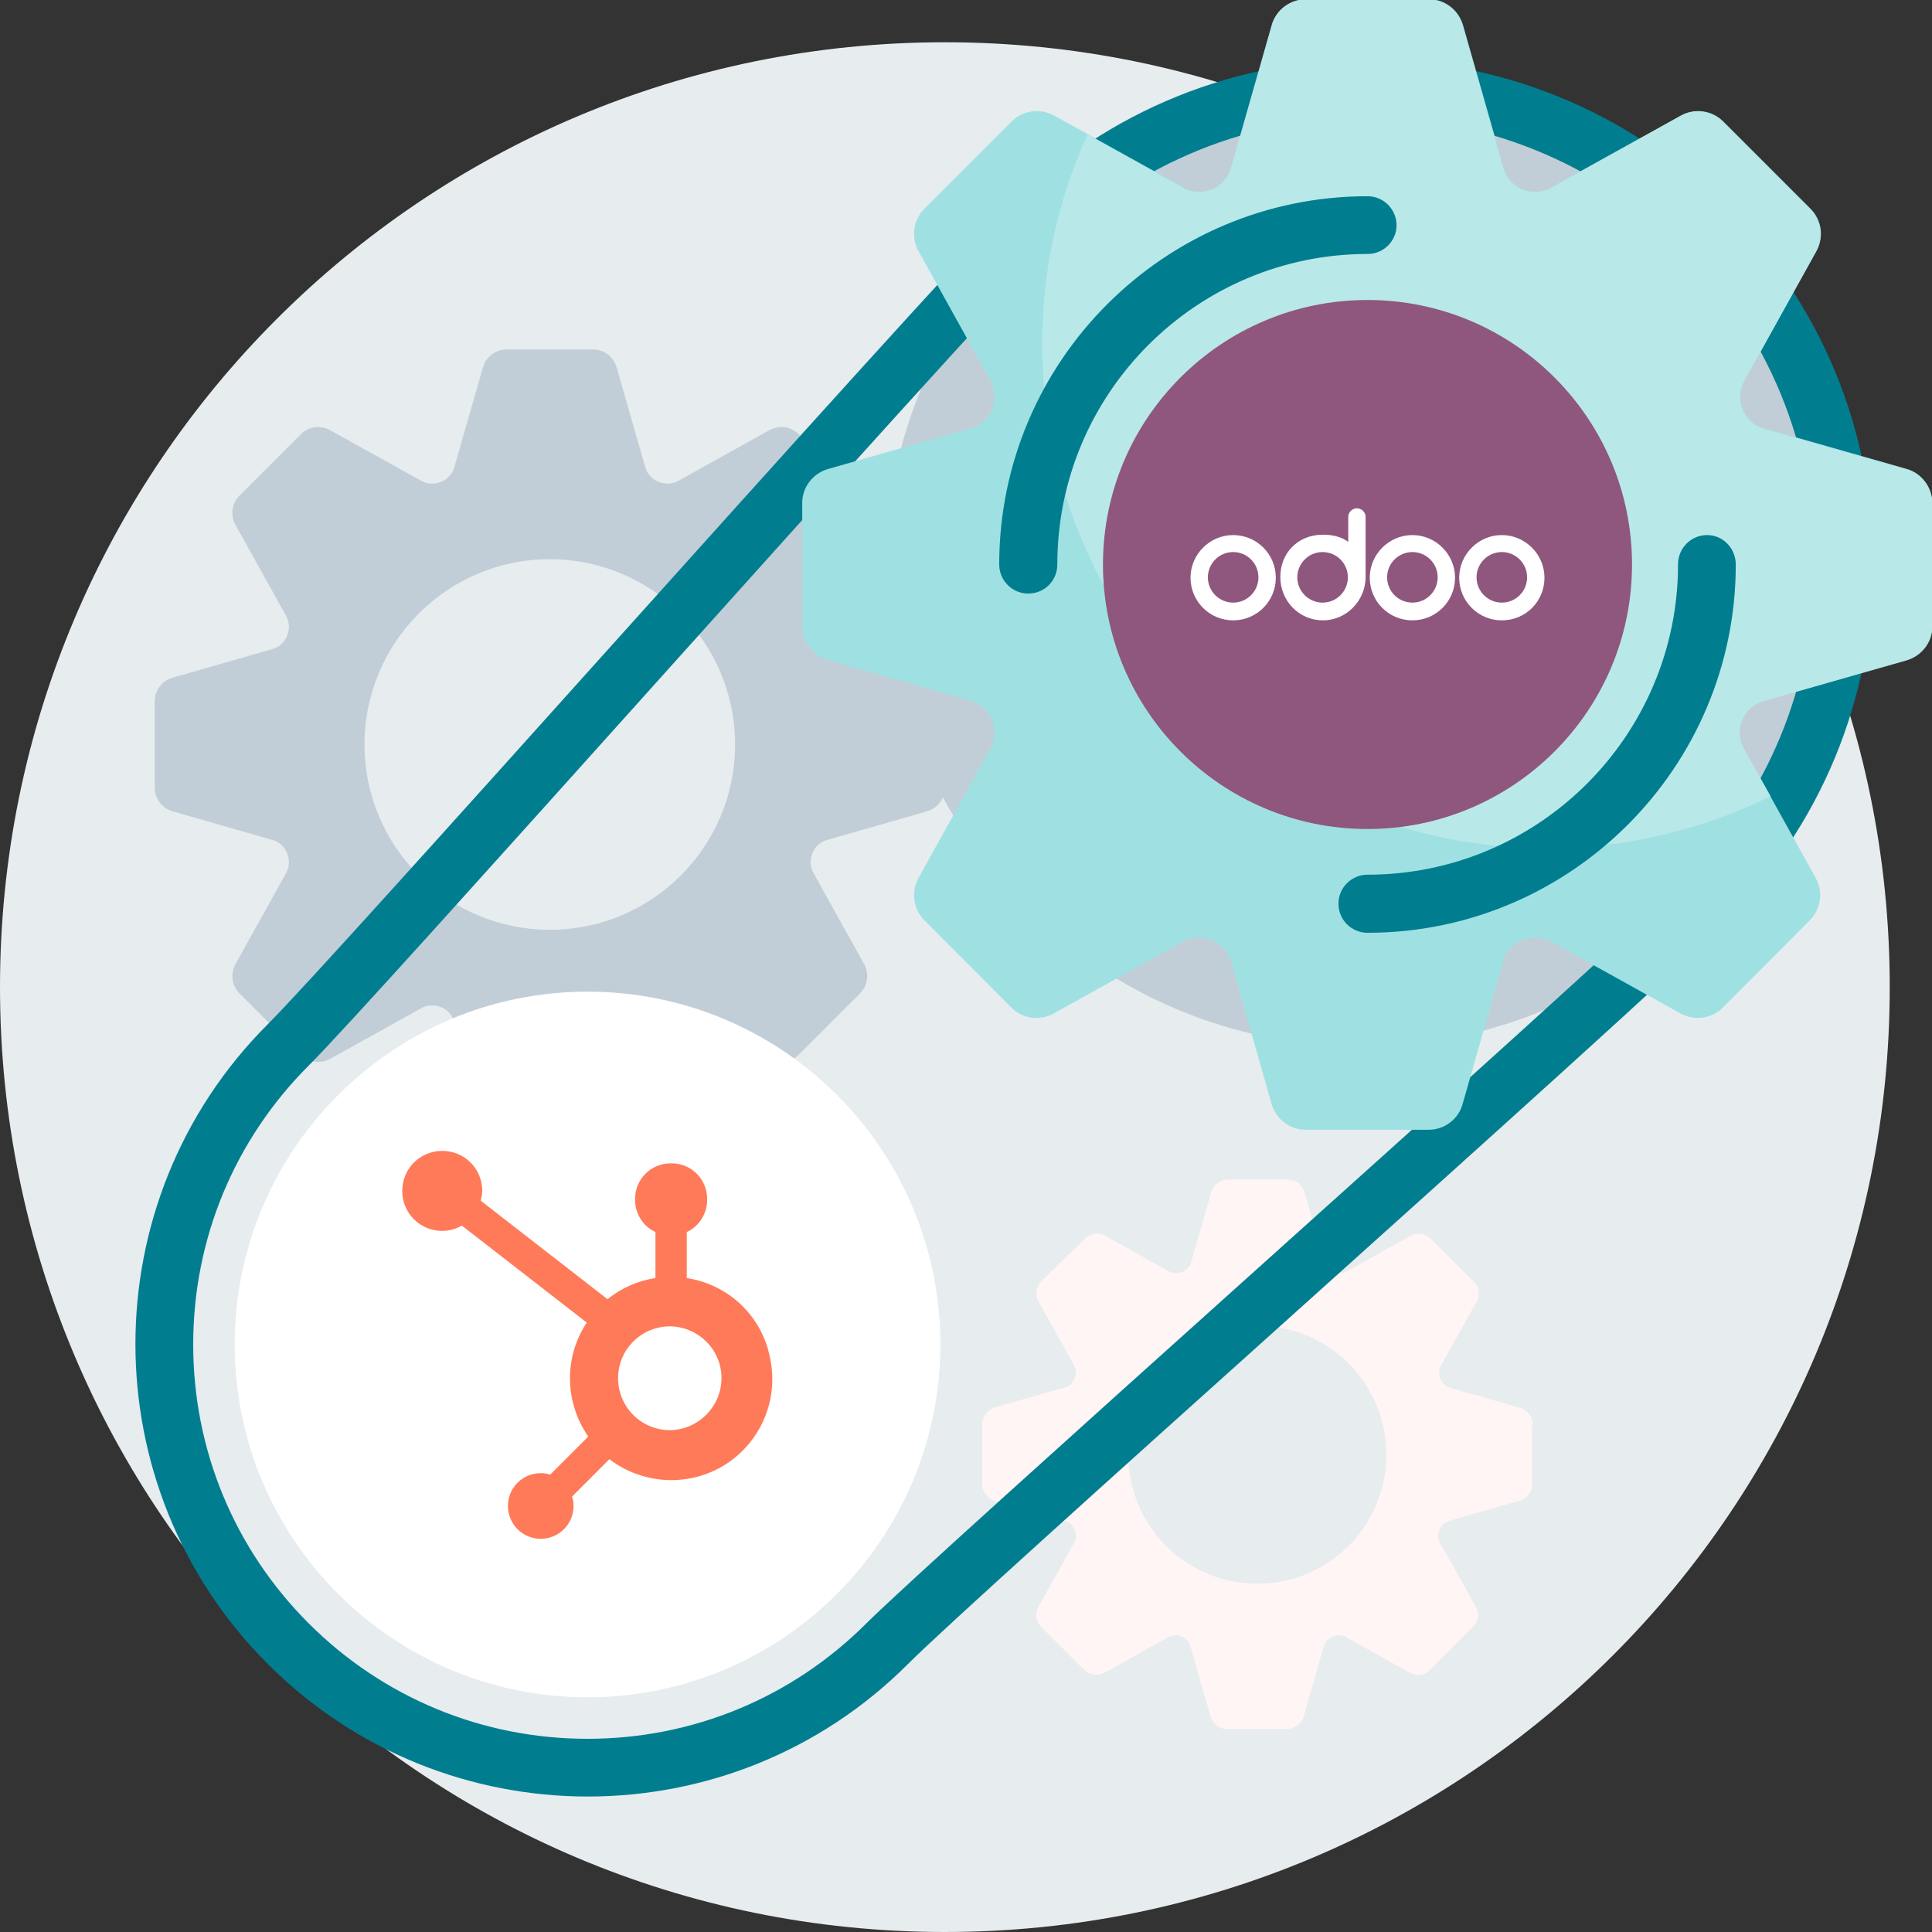 <?xml version="1.0" encoding="utf-8"?>
<!-- Generator: Adobe Illustrator 26.3.1, SVG Export Plug-In . SVG Version: 6.00 Build 0)  -->
<svg version="1.1" id="Capa_1" xmlns="http://www.w3.org/2000/svg" xmlns:xlink="http://www.w3.org/1999/xlink" x="0px" y="0px"
	 viewBox="0 0 512 512" style="enable-background:new 0 0 512 512;" xml:space="preserve">
<rect x="0" y="0" width="512" height="512" fill="#333333" stroke="none"/>
<style type="text/css">
	.st0{fill:#E7ECEF;}
	.st1{fill:#C2CED7;}
	.st2{fill:#FFF5F5;}
	.st3{fill:#007E8F;}
	.st4{fill:#9FE1E2;}
	.st5{fill:#B9E8E9;}
	.st6{fill:#8F577D;}
	.st7{fill:#FFFFFF;}
	.st8{fill:#FF7A59;}
</style>
<g>
	<path class="st0" d="M500.8,261.6c0,138.3-112.1,250.4-250.4,250.4S0,399.9,0,261.6S112.1,11.2,250.4,11.2S500.8,123.3,500.8,261.6
		z"/>
	<path class="st1" d="M487,151.1c0,69.7-56.5,126.2-126.2,126.2s-126.2-56.5-126.2-126.2S291.2,25,360.9,25S487,81.5,487,151.1
		L487,151.1z"/>
	<path class="st1" d="M250.4,185.9c0-2.9-1.9-5.5-4.7-6.3l-26.5-7.6c-1.8-0.5-3.2-1.8-3.9-3.5c0,0,0,0,0-0.1
		c-0.7-1.7-0.6-3.6,0.3-5.2l13.4-24.1c1.4-2.6,1-5.7-1.1-7.8l-16.2-16.2c-2.1-2.1-5.3-2.5-7.8-1.1l-24.1,13.4
		c-1.6,0.9-3.5,1-5.2,0.3c0,0,0,0-0.1,0c-1.7-0.7-3-2.1-3.5-3.9l-7.6-26.5c-0.8-2.8-3.4-4.7-6.3-4.7h-22.8c-2.9,0-5.5,1.9-6.3,4.7
		l-7.6,26.5c-0.5,1.8-1.8,3.2-3.5,3.9c0,0,0,0-0.1,0c-1.7,0.7-3.6,0.6-5.2-0.3l-24.1-13.4c-2.6-1.4-5.7-1-7.8,1.1l-16.2,16.2
		c-2.1,2.1-2.5,5.3-1.1,7.8l13.4,24.1c0.9,1.6,1,3.5,0.3,5.2c0,0,0,0,0,0.1c-0.7,1.7-2.1,3-3.9,3.5l-26.5,7.6
		c-2.8,0.8-4.7,3.4-4.7,6.3v22.8c0,2.9,1.9,5.5,4.7,6.3l26.5,7.6c1.8,0.5,3.2,1.8,3.9,3.5c0,0,0,0,0,0.1c0.7,1.7,0.6,3.6-0.3,5.2
		l-13.4,24.1c-1.4,2.6-1,5.7,1.1,7.8l16.2,16.2c2.1,2.1,5.3,2.5,7.8,1.1l24.1-13.4c1.6-0.9,3.5-1,5.2-0.3c0,0,0,0,0.1,0
		c1.7,0.7,3,2.1,3.5,3.9l7.6,26.5c0.8,2.8,3.4,4.7,6.3,4.7h22.8c2.9,0,5.5-1.9,6.3-4.7l7.6-26.5c0.5-1.8,1.8-3.2,3.5-3.9
		c0,0,0,0,0.1,0c1.7-0.7,3.6-0.6,5.2,0.3l24.1,13.4c2.6,1.4,5.7,1,7.8-1.1l16.2-16.2c2.1-2.1,2.5-5.3,1.1-7.8l-13.4-24.1
		c-0.9-1.6-1-3.5-0.3-5.2c0,0,0,0,0-0.1c0.7-1.7,2.1-3,3.9-3.5l26.5-7.6c2.8-0.8,4.7-3.4,4.7-6.3L250.4,185.9z M145.7,246.4
		c-27.1,0-49.1-22-49.1-49.1s22-49.1,49.1-49.1s49.1,22,49.1,49.1S172.8,246.4,145.7,246.4z"/>
	<path class="st2" d="M406.2,377.5c0-2-1.4-3.8-3.3-4.4l-18.5-5.3c-1.2-0.3-2.2-1.2-2.7-2.4c0,0,0,0,0,0c-0.5-1.2-0.4-2.5,0.2-3.6
		l9.4-16.8c1-1.8,0.7-4-0.8-5.4l-11.3-11.3c-1.4-1.4-3.7-1.8-5.4-0.8l-16.8,9.4c-1.1,0.6-2.4,0.7-3.6,0.2c0,0,0,0,0,0
		c-1.2-0.5-2.1-1.4-2.4-2.7l-5.3-18.5c-0.6-2-2.3-3.3-4.4-3.3h-15.9c-2,0-3.8,1.4-4.4,3.3l-5.3,18.5c-0.3,1.2-1.2,2.2-2.4,2.7
		c0,0,0,0,0,0c-1.2,0.5-2.5,0.4-3.6-0.2l-16.8-9.4c-1.8-1-4-0.7-5.4,0.8L276,339.5c-1.4,1.4-1.8,3.7-0.8,5.4l9.4,16.8
		c0.6,1.1,0.7,2.4,0.2,3.6c0,0,0,0,0,0c-0.5,1.2-1.4,2.1-2.7,2.4l-18.5,5.3c-2,0.6-3.3,2.3-3.3,4.4v15.9c0,2,1.4,3.8,3.3,4.4
		l18.5,5.3c1.2,0.3,2.2,1.2,2.7,2.4c0,0,0,0,0,0c0.5,1.2,0.4,2.5-0.2,3.6l-9.4,16.8c-1,1.8-0.7,4,0.8,5.4l11.3,11.3
		c1.4,1.4,3.7,1.8,5.4,0.8l16.8-9.4c1.1-0.6,2.4-0.7,3.6-0.2c0,0,0,0,0,0c1.2,0.5,2.1,1.4,2.4,2.7l5.3,18.5c0.6,2,2.3,3.3,4.4,3.3
		h15.9c2,0,3.8-1.4,4.4-3.3l5.3-18.5c0.3-1.2,1.2-2.2,2.4-2.7c0,0,0,0,0,0c1.2-0.5,2.5-0.4,3.6,0.2l16.8,9.4c1.8,1,4,0.7,5.4-0.8
		l11.3-11.3c1.4-1.4,1.8-3.7,0.8-5.4l-9.4-16.8c-0.6-1.1-0.7-2.4-0.2-3.6c0,0,0,0,0,0c0.5-1.2,1.4-2.1,2.7-2.4l18.5-5.3
		c2-0.6,3.3-2.3,3.3-4.4V377.5z M333.2,419.7c-18.9,0-34.2-15.3-34.2-34.2c0-18.9,15.3-34.2,34.2-34.2c18.9,0,34.2,15.3,34.2,34.2
		C367.4,404.4,352.1,419.7,333.2,419.7z"/>
	<path class="st3" d="M457.1,54.9c-52.2-52.2-137.2-52.2-189.4,0c-12.1,12.2-59.5,64.8-105.3,115.8c-42.3,47.1-82.2,91.5-91.5,100.8
		C24.2,318.2,24.2,394.3,71,441c23.4,23.4,54.1,35.1,84.8,35.1s61.4-11.7,84.8-35.1c9.3-9.3,53.7-49.2,100.8-91.5
		c51-45.8,103.6-93.1,115.8-105.3c25.3-25.3,39.2-58.9,39.2-94.7S482.4,80.2,457.1,54.9L457.1,54.9z M446.2,233.5
		c-11.9,11.9-64.4,59.1-115.2,104.7c-47.2,42.4-91.8,82.5-101.4,92c-19.7,19.7-46,30.6-73.9,30.6s-54.2-10.9-73.9-30.6
		c-19.7-19.7-30.6-46-30.6-73.9s10.9-54.2,30.6-73.9c9.6-9.6,49.6-54.2,92-101.4c45.6-50.8,92.8-103.3,104.7-115.2
		c23.1-23.1,53.5-34.7,83.8-34.7c30.4,0,60.7,11.6,83.8,34.7c22.4,22.4,34.7,52.2,34.7,83.8S468.6,211.1,446.2,233.5L446.2,233.5z"
		/>
	<path class="st4" d="M512,133.3v32.6c0,4.2-2.8,7.8-6.8,9l-37.9,10.8c-2.5,0.7-4.6,2.6-5.6,5c0,0,0,0.1,0,0.1
		c-1,2.4-0.9,5.2,0.4,7.5l19.1,34.4c2,3.6,1.4,8.2-1.6,11.2L456.6,267c-3,3-7.5,3.6-11.2,1.6l-34.4-19.1c-2.3-1.3-5.1-1.4-7.5-0.4
		c0,0-0.1,0-0.1,0c-2.4,1-4.3,3.1-5,5.6l-10.8,37.9c-1.1,4-4.8,6.8-9,6.8h-32.6c-4.2,0-7.8-2.8-9-6.8l-10.8-37.9
		c-0.7-2.5-2.6-4.6-5-5.6c0,0-0.1,0-0.1,0c-2.4-1-5.2-0.9-7.5,0.4l-34.4,19.1c-3.6,2-8.2,1.4-11.2-1.6L245,243.9
		c-3-3-3.6-7.5-1.6-11.2l19.1-34.4c1.3-2.3,1.4-5.1,0.4-7.5c0,0,0-0.1,0-0.1c-1-2.4-3.1-4.3-5.6-5l-37.9-10.8c-4-1.1-6.8-4.8-6.8-9
		v-32.6c0-4.2,2.8-7.8,6.8-9l37.9-10.8c2.5-0.7,4.6-2.6,5.6-5c0,0,0-0.1,0-0.1c1-2.4,0.9-5.2-0.4-7.5l-19.1-34.4
		c-2-3.6-1.4-8.2,1.6-11.2l23.1-23.1c3-3,7.5-3.6,11.2-1.6l34.4,19.1c2.3,1.3,5.1,1.4,7.5,0.4c0,0,0.1,0,0.1,0c2.4-1,4.3-3.1,5-5.6
		l10.8-37.9c1.1-4,4.8-6.8,9-6.8h32.6c4.2,0,7.8,2.8,9,6.8l10.8,37.9c0.7,2.5,2.6,4.6,5,5.6c0,0,0.1,0,0.1,0c2.4,1,5.2,0.9,7.5-0.4
		l34.4-19.1c3.6-2,8.2-1.4,11.2,1.6l23.1,23.1c3,3,3.6,7.5,1.6,11.2l-19.1,34.4c-1.3,2.3-1.4,5.1-0.4,7.5c0,0,0,0.1,0,0.1
		c1,2.4,3.1,4.3,5.6,5l37.9,10.8C509.2,125.4,512,129.1,512,133.3L512,133.3z"/>
	<path class="st5" d="M461.7,190.8c-1,2.4-0.9,5.2,0.4,7.5l7.1,12.7c-17.9,8.8-38,13.8-59.3,13.8c-73.8,0-133.7-59.9-133.7-133.7
		c0-19.8,4.3-38.5,12-55.4l25.4,14.1c2.3,1.3,5.1,1.4,7.5,0.4l0.1,0c2.4-1,4.3-3.1,5-5.6l10.8-37.9c1.1-4,4.8-6.8,9-6.8h32.6
		c4.2,0,7.8,2.8,9,6.8l10.8,37.9c0.7,2.5,2.6,4.6,5,5.6c0,0,0.1,0,0.1,0c2.4,1,5.2,0.9,7.5-0.4l34.4-19.1c3.6-2,8.2-1.4,11.2,1.6
		l23.1,23.1c3,3,3.6,7.5,1.6,11.2l-19.1,34.4c-1.3,2.3-1.4,5.1-0.4,7.5c0,0,0,0.1,0,0.1c1,2.4,3.1,4.3,5.6,5l37.9,10.8
		c4,1.1,6.8,4.8,6.8,9v32.6c0,4.2-2.8,7.8-6.8,9l-37.9,10.8C464.8,186.5,462.8,188.3,461.7,190.8
		C461.8,190.8,461.8,190.8,461.7,190.8L461.7,190.8z"/>
	<path class="st3" d="M460,149.6c0,53.8-43.8,97.6-97.6,97.6c-4.2,0-7.7-3.4-7.7-7.7c0-4.2,3.4-7.7,7.7-7.7
		c45.4,0,82.3-36.9,82.3-82.3c0-4.2,3.4-7.7,7.7-7.7S460,145.4,460,149.6z M370.1,59.7c0-4.2-3.4-7.7-7.7-7.7
		c-53.8,0-97.6,43.8-97.6,97.6c0,4.2,3.4,7.7,7.7,7.7s7.7-3.4,7.7-7.7c0-45.4,36.9-82.3,82.3-82.3C366.6,67.3,370.1,63.9,370.1,59.7
		z"/>
	<path class="st6" d="M432.5,149.6c0,38.7-31.4,70.1-70.1,70.1s-70.1-31.4-70.1-70.1s31.4-70.1,70.1-70.1S432.5,110.9,432.5,149.6z"
		/>
	<path class="st7" d="M249.2,356.3c0,51.6-41.9,93.5-93.5,93.5s-93.5-41.9-93.5-93.5s41.9-93.5,93.5-93.5S249.2,304.6,249.2,356.3z"
		/>
</g>
<g>
	<path class="st8" d="M182,338.7v-12.2c3.3-1.5,5.4-4.9,5.4-8.5v-0.3c0-5.2-4.2-9.4-9.4-9.4h-0.3c-5.2,0-9.4,4.2-9.4,9.4v0.3
		c0,3.6,2.1,7,5.4,8.5v12.2c-4.6,0.7-9,2.6-12.7,5.6l-33.6-26.1c0.2-0.9,0.4-1.8,0.4-2.6c0-5.9-4.7-10.6-10.6-10.6
		c-5.9,0-10.6,4.7-10.6,10.6c0,5.9,4.7,10.6,10.6,10.6c0,0,0,0,0,0c1.8,0,3.6-0.5,5.2-1.4l33.1,25.7c-6.1,9.2-5.9,21.1,0.4,30.2
		l-10.1,10.1c-0.8-0.3-1.7-0.4-2.5-0.4c-4.8,0-8.7,3.9-8.7,8.7c0,4.8,3.9,8.7,8.7,8.7c4.8,0,8.7-3.9,8.7-8.7c0-0.9-0.1-1.7-0.4-2.5
		l9.9-9.9c8.9,6.8,21.1,7.4,30.6,1.5c9.5-6,14.3-17.2,12-28.2C202,348.8,193.1,340.4,182,338.7 M177.9,379
		c-7.6,0.2-13.9-5.8-14.1-13.4c-0.2-7.6,5.8-13.9,13.4-14.1c0.2,0,0.5,0,0.7,0c7.4,0.3,13.3,6.3,13.3,13.7
		C191.2,372.6,185.3,378.7,177.9,379"/>
</g>
<g>
	<path class="st7" d="M398,164.4c-6.3,0-11.3-5.1-11.3-11.3s5.1-11.3,11.3-11.3s11.3,5.1,11.3,11.3l0,0
		C409.3,159.4,404.3,164.4,398,164.4z M398,159.7c3.7,0,6.7-3,6.7-6.7s-3-6.7-6.7-6.7c-3.7,0-6.7,3-6.7,6.7S394.3,159.7,398,159.7z
		 M374.3,164.4c-6.3,0-11.3-5.1-11.3-11.3s5.1-11.3,11.3-11.3s11.3,5.1,11.3,11.3l0,0C385.6,159.4,380.5,164.4,374.3,164.4z
		 M374.3,159.7c3.7,0,6.7-3,6.7-6.7s-3-6.7-6.7-6.7s-6.7,3-6.7,6.7S370.6,159.7,374.3,159.7z M361.9,152.9c0,6.3-5.1,11.5-11.3,11.5
		c-6.3,0-11.3-5.1-11.3-11.5c0-6.3,4.6-11.2,11.3-11.2c2.5,0,4.8,0.5,6.7,1.9v-6.6c0-1.3,1.1-2.3,2.3-2.3s2.3,1,2.3,2.3V152.9z
		 M350.5,159.7c3.7,0,6.7-3,6.7-6.7s-3-6.7-6.7-6.7c-3.7,0-6.7,3-6.7,6.7S346.8,159.7,350.5,159.7z M326.8,164.4
		c-6.3,0-11.3-5.1-11.3-11.3s5.1-11.3,11.3-11.3c6.3,0,11.3,5.1,11.3,11.3l0,0C338.1,159.4,333,164.4,326.8,164.4z M326.8,159.7
		c3.7,0,6.7-3,6.7-6.7s-3-6.7-6.7-6.7c-3.7,0-6.7,3-6.7,6.7S323.1,159.7,326.8,159.7z"/>
</g>
</svg>
